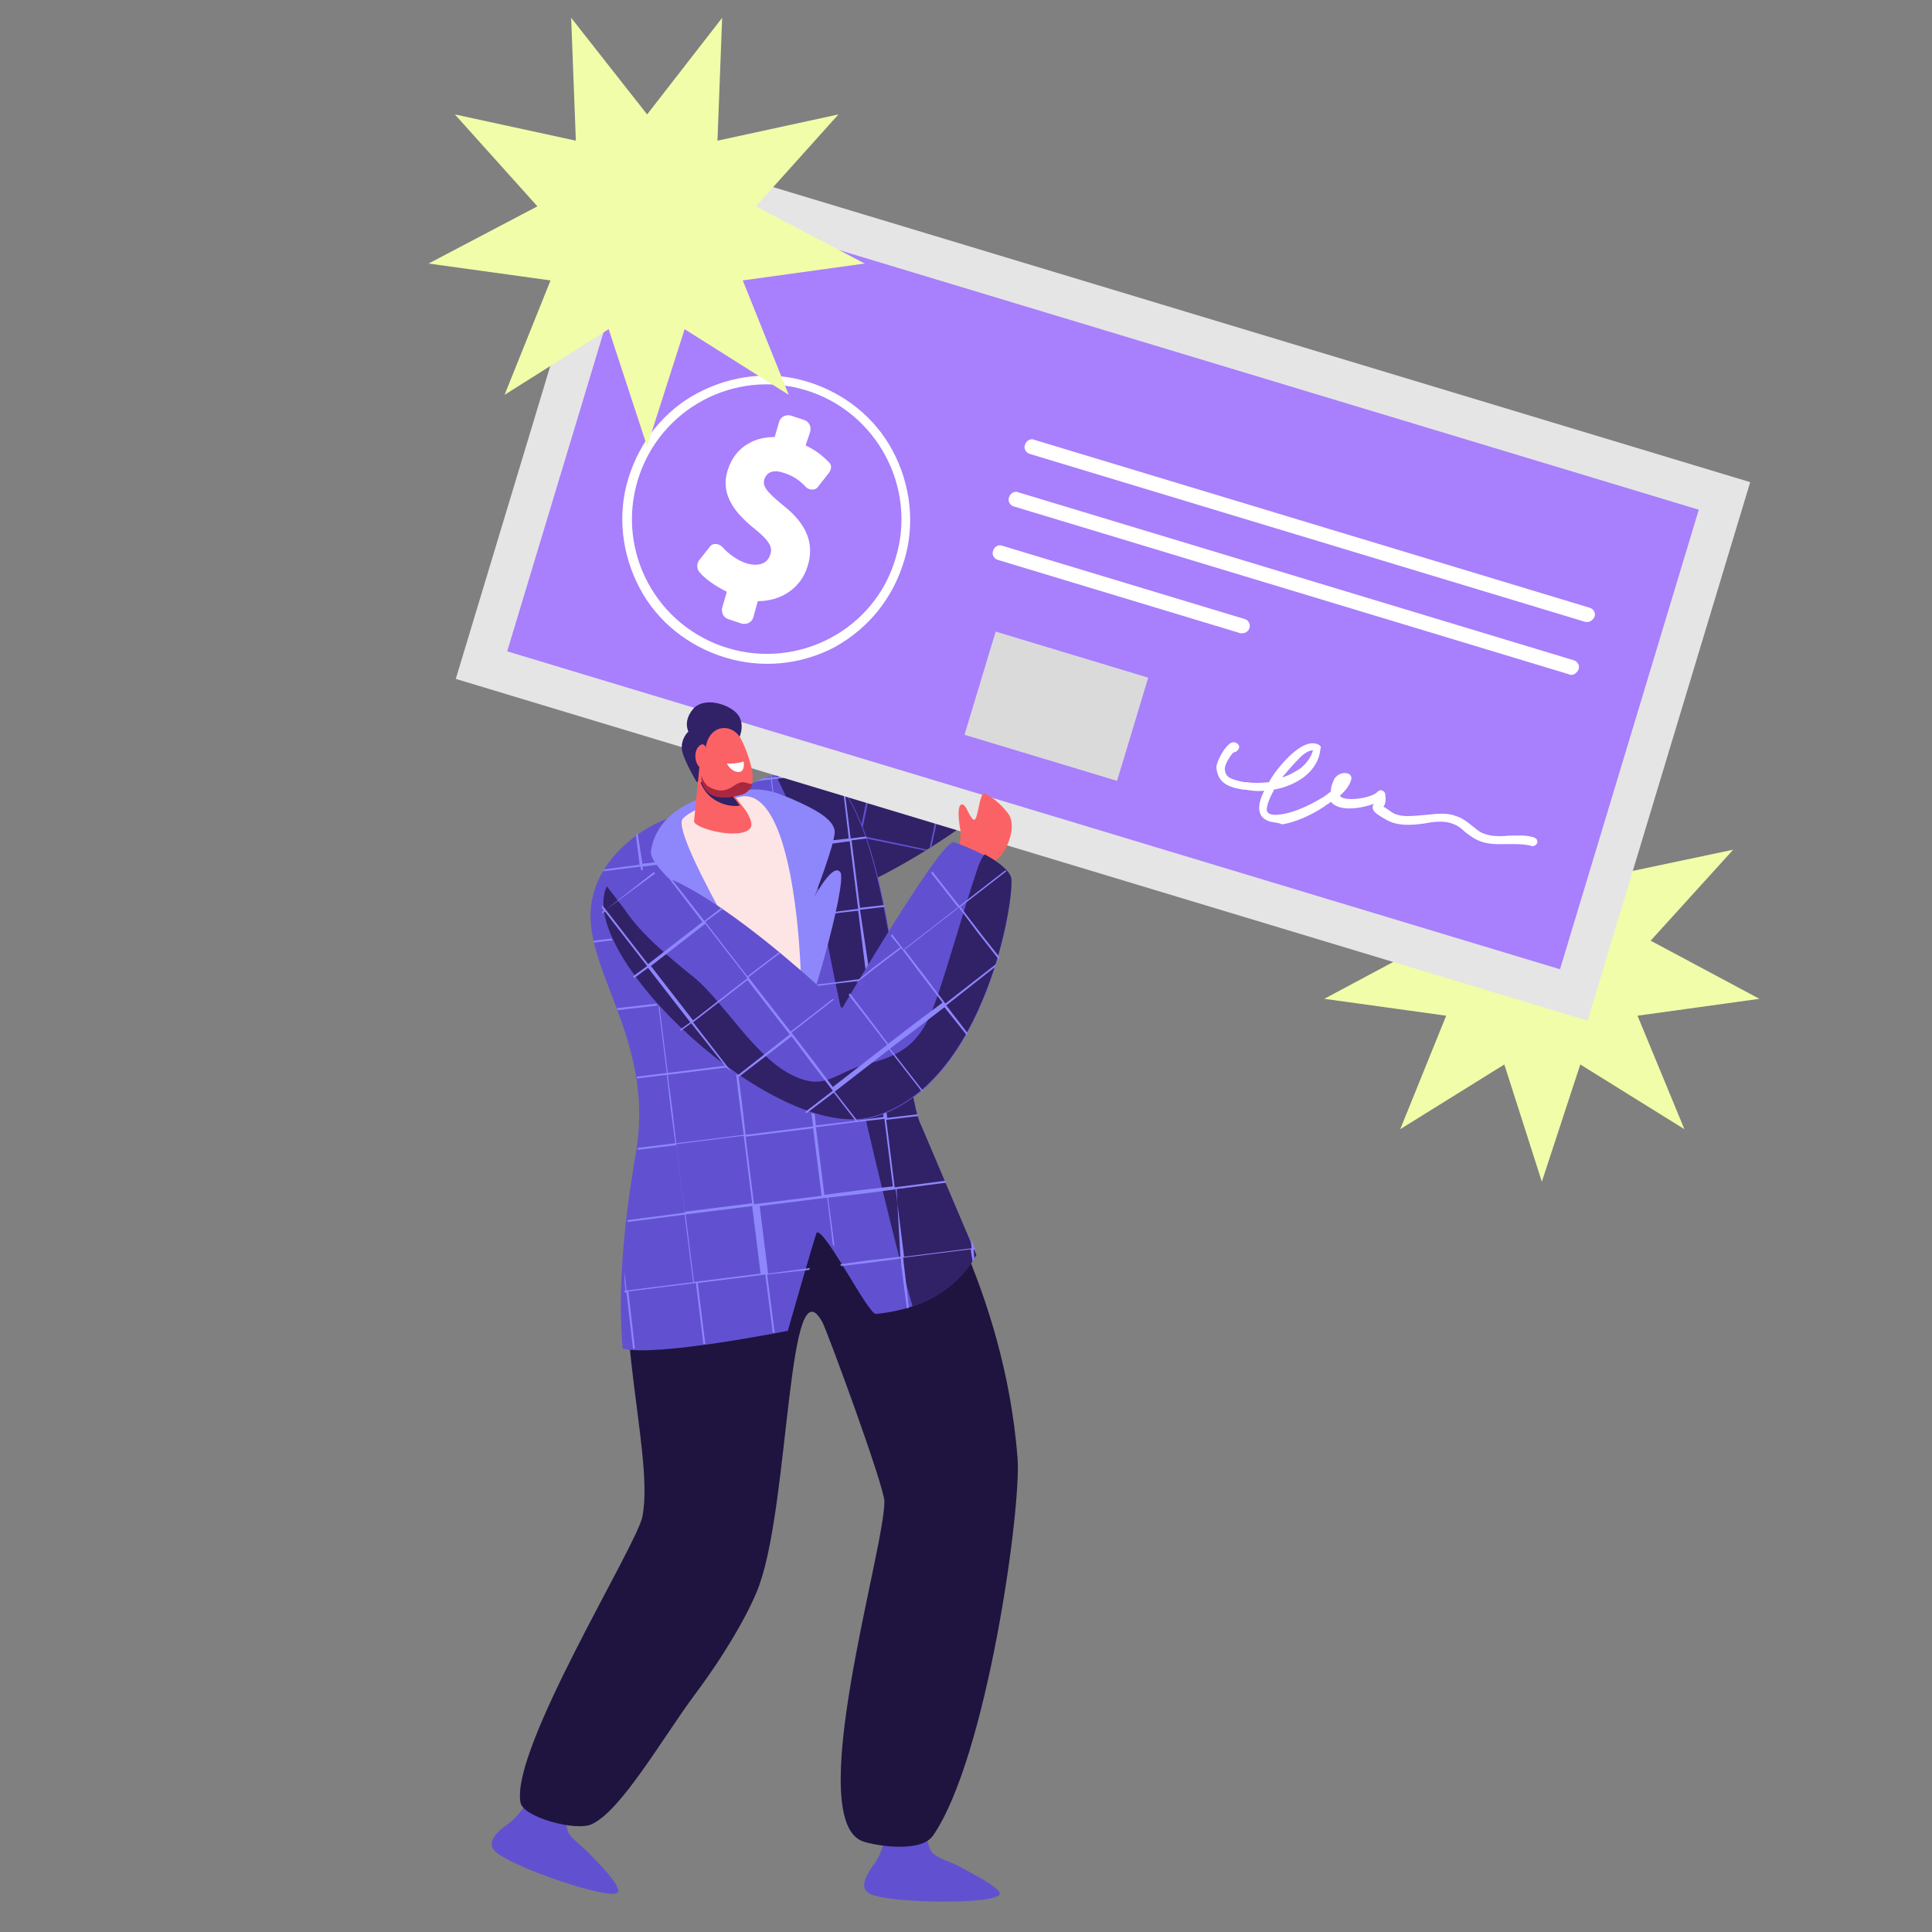 <?xml version="1.0" encoding="UTF-8"?> <!-- Generator: Adobe Illustrator 23.1.1, SVG Export Plug-In . SVG Version: 6.00 Build 0) --> <svg xmlns="http://www.w3.org/2000/svg" xmlns:xlink="http://www.w3.org/1999/xlink" id="Layer_1" x="0px" y="0px" viewBox="0 0 206 206" style="enable-background:new 0 0 206 206;" xml:space="preserve"><rect x="0" y="0" width="206" height="206" fill="#808080" stroke="none"/> <style type="text/css"> .st0{fill:#F1FDA8;} .st1{fill:#312167;} .st2{fill:#6151D0;} .st3{fill:#AA283F;} .st4{fill:#1E143F;} .st5{fill:#8E86FB;} .st6{fill:#E5E5E5;} .st7{fill:#FFFFFF;} .st8{clip-path:url(#SVGID_4_);fill:#DADADA;} .st9{fill:#FDE5E5;} .st10{fill:#FB6265;} .st11{fill:#2BC0AD;} .st12{fill:#22AA96;} .st13{fill:#6444BF;} .st14{fill:#F5B767;} .st15{fill:#E8A249;} .st16{fill:#FC668D;} .st17{fill:#FFF2FA;} .st18{fill:#C2255D;} .st19{fill:#80C7F9;} .st20{fill:#462460;} .st21{fill:#21CF89;} .st22{fill:#A87FFC;} .st23{fill:#FC8F90;} .st24{fill:#C3D8DA;} .st25{fill:#462BAA;} .st26{fill:#36B2E7;} .st27{fill:#4EA3BF;} .st28{fill:#B1C46C;} .st29{opacity:7.000000e-02;} .st30{fill:#E1EFF1;} .st31{fill:#FDC7C7;} .st32{fill:#FFEDED;} .st33{fill:#C4D99C;} .st34{fill-rule:evenodd;clip-rule:evenodd;fill:#A87FFC;} .st35{fill:#2CB1E9;} .st36{fill:#FFD0CF;} .st37{fill:#362A70;} .st38{fill:#140D33;} .st39{fill:#6A61D8;} .st40{fill:#00D087;} .st41{fill:#05965E;} .st42{fill:#89162F;} .st43{fill:#FF9891;} .st44{fill:#D66077;} .st45{fill:#E8B3B3;} .st46{fill:#AD263D;} .st47{fill:#311E69;} .st48{fill:#614CD4;} .st49{fill:#FF6161;} .st50{fill:#1EA2D1;} .st51{fill:#DFDFDF;} .st52{fill:#2D2D2D;} .st53{fill:#1E1240;} .st54{fill:#7753D4;} .st55{fill:#E2AAAA;} .st56{fill:#841E34;} .st57{fill:#FC6887;} .st58{fill:#EEEEEE;} .st59{clip-path:url(#SVGID_6_);} .st60{clip-path:url(#SVGID_10_);} .st61{fill:#E2B3B3;} </style> <polygon class="st0" points="164.4,90.6 172.5,80.2 172,93.3 184.8,90.6 176,100.3 187.6,106.5 174.6,108.3 179.6,120.4 168.5,113.5 164.4,126 160.4,113.5 149.3,120.4 154.2,108.3 141.2,106.5 152.8,100.3 144,90.6 156.8,93.3 156.3,80.2 "></polygon> <g> <path class="st1" d="M85.7,81.9c0,0,13.9-5.6,18.2-9.5c3-2.7,13.7-22.5,15.7-22.5s5.8,1.9,5.4,4c-0.2,1.3-6.3,18-15.6,28.4 c-5.4,6-18.9,13.8-22.1,13.4C84.2,95.3,85.7,81.9,85.7,81.9"></path> <path class="st2" d="M119.8,64.6l-0.6,3c-0.1,0.2-0.2,0.4-0.3,0.6l0.8-3.7l-7.1-1.5l-1.5,7.1l6.1,1.3c0,0.1-0.1,0.1-0.1,0.2l-6-1.3 l-0.8,3.7l-0.7,3.4l3.3,0.7c0,0.1-0.1,0.1-0.1,0.2l-3.2-0.7l-1.2,5.9c-0.1,0.1-0.2,0.2-0.2,0.2l1.3-6.1l-7.1-1.5l-1.5,7.1l6.4,1.3 c-0.1,0.1-0.1,0.1-0.2,0.2l-6.3-1.3l-1.5,7c-0.1,0-0.1,0.1-0.2,0.1l1.5-7.1L93.3,82l-1.5,7.1l7.1,1.5c-0.1,0-0.2,0.1-0.2,0.1 l-6.9-1.4L90.6,95c-0.1,0-0.1,0.1-0.2,0.1l1.2-5.8L85.4,88c0-0.1,0-0.1,0-0.2l6.2,1.3l1.5-7.1l-5-1.1c0.1,0,0.2-0.1,0.3-0.1l4.8,1 l0.7-3.5c0.1,0,0.1-0.1,0.2-0.1l-0.8,3.6l7.1,1.5l1.5-7.1l-2.8-0.6c0.1,0,0.2-0.1,0.2-0.1L102,76l0.5-2.4c0.1-0.1,0.1-0.1,0.2-0.2 l-0.5,2.6l7.1,1.5l0.8-3.7l0.7-3.4l-4.5-0.9c0-0.1,0.1-0.1,0.1-0.2l4.4,0.9l1.5-7.1l-1.7-0.4c0-0.1,0.1-0.1,0.1-0.2l1.7,0.3 l0.9-4.5c0.1-0.2,0.2-0.3,0.3-0.5l-1,5l7.1,1.5l1.5-7.1l-6.3-1.3c0-0.1,0.1-0.1,0.1-0.2l6.3,1.3l1.3-6.3c0.1,0,0.1,0.1,0.2,0.1 l-1.3,6.2l2.4,0.5c0,0.1,0,0.1-0.1,0.2l-2.3-0.5l-1.5,7.1l0.8,0.2c0,0.1-0.1,0.1-0.1,0.2L119.8,64.6z"></path> <path class="st3" d="M120.8,50.8c-0.1-0.4,0.1-1.7,0.4-2.3c0.5-1.3-0.1-1.7-0.3-2.2c-0.2-0.5,0.7-0.6,1.3,0.5 c0.4,0.7,0.1,1.6,0.6,1c0.5-0.6,0.8-5.2,1.8-3.4c0.1,0.3,0.5,1.4,0.5,1.4s0.4,0.9,0.4,1.6c0.1,1.1-0.6,2.8-1.7,4.2 C123.2,52.2,121.5,53.2,120.8,50.8"></path> <path class="st2" d="M93.3,198.6c0.9-1.3,1.1-2.7,1.2-3.9h4.4c0,0-0.3,1.5,0.4,2.7c0.3,0.5,1.3,0.9,2.6,1.4c2,1.1,4.6,2.4,4.7,3.1 c0.1,1.2-11.9,1.1-13.9,0C91.6,201.3,92.3,200,93.3,198.6"></path> <path class="st2" d="M54.4,194.3c1.2-1,1.9-2.2,2.4-3.3l4.1,1.4c0,0-0.8,1.3-0.4,2.7c0.1,0.6,0.9,1.2,2,2.2 c1.6,1.6,3.6,3.7,3.4,4.4c-0.2,1.2-11.7-2.7-13.2-4.4C51.9,196.3,53,195.3,54.4,194.3"></path> <path class="st4" d="M108.5,155.5c-1.4-18-10-31.1-12.9-36.9c-1.2-3.2-26.7,5.5-27.1,6.8c-4.5,12.5,1.4,29,0,36.3 c-0.6,3.1-14.1,24.8-13,30.5c0.3,1.6,6,3.1,7.6,2.3c3.1-1.4,7.5-9.1,10.9-13.7c3.9-5.2,6.3-9.8,7-11.9c3.2-9.1,3-34.7,6.7-27.9 c0.6,1.2,6.6,17.5,6.6,19.1c0,5.3-8.9,34.5-2.1,36.3c1.3,0.4,6,1.2,7.3-0.7C105.2,187.4,108.9,161,108.5,155.5"></path> <path class="st2" d="M63.2,95.6c0.9-4,4.8-7.4,8.8-8.6c0,0,0,0,0,0c5.6-2.1,12.2-5.9,15.1-5c8.1,2.5,8.8,31.3,10.9,37.5 c0.2,0.5,5.8,13.7,6.1,14.3c-1.6,2.8-4.7,5.7-10.7,6.3c-0.8,0.1-5.3-8.9-6.3-8.7c-0.1,0-3.1,10.5-3.1,10.5s-14,2.8-17.6,1.9 c-0.9-9.6,1.5-21,1.5-21.5C69.7,110.2,61.5,102.7,63.2,95.6"></path> <path class="st1" d="M87.7,97.3c0.8,6.2,6.9,32.6,9.6,42c3.5-1.2,5.6-3.3,6.8-5.5c-0.3-0.6-5.9-13.9-6.1-14.3 C95.8,113.3,95.1,84.4,87,82c-1-0.3-2.5,0-4.3,0.6C84.2,85.6,87,91.9,87.7,97.3"></path> <path class="st5" d="M79.9,84.2c1.1-0.1,2.3,0.1,3.3,0.5c0.5,0.2,1.1,0.4,1.7,0.7c1.8,0.8,4.2,2,4.1,3.4c-0.1,1.5-2.2,6.9-2.2,6.9 s2-3.8,2.8-2.7c0.8,1.1-3.6,16.5-4.4,16.9c-0.8,0.4-10.2-9.8-10.8-11.1c-0.5-1.2,1.8-0.9,1.8-0.9s-7-5.3-6.8-7.1 C69.6,89.2,70.9,84.7,79.9,84.2"></path> <path class="st5" d="M82.2,82.7l0,0.2L81.3,83c-0.2,0.1-0.5,0.2-0.7,0.3l1.6-0.2l0.9,7.2l-7.2,0.9l-0.7-5.6c-0.1,0-0.1,0.1-0.2,0.1 l0.7,5.5l-7.2,0.9L68,88.9c-0.1,0-0.1,0.1-0.2,0.1l0.4,3.2l-3.8,0.5c0,0.1-0.1,0.1-0.1,0.2l4-0.5l0.9,7.2l-5.9,0.7 c0,0.1,0,0.1,0,0.2l5.9-0.7l0.9,7.2l-4.3,0.5c0,0.1,0,0.1,0.1,0.2l4.3-0.5l0.9,7.2l-3.2,0.4c0,0.1,0,0.1,0,0.2l3.2-0.4l0.4,3.5 l0.5,3.8l-4,0.5c0,0.1,0,0.1,0,0.2l4.1-0.5l0.9,7.2l-6.1,0.8c0,0.1,0,0.1,0,0.2l6.2-0.8l0.9,7.2l-7.2,0.9l-0.2-2c0,0.4,0,0.8,0,1.1 l0.1,0.9l-0.1,0c0,0.1,0,0.1,0,0.2l0.2,0l0.7,6c0.1,0,0.1,0,0.2,0l-0.7-6.1l7.2-0.9l0.8,6.5c0.1,0,0.1,0,0.2,0l-0.8-6.5l7.2-0.9 l0.8,6.2c0.1,0,0.1,0,0.2,0l-0.8-6.2l4.5-0.5c0-0.1,0-0.1,0.1-0.2l-4.5,0.6l-0.9-7.2l7.2-0.9l0.6,5c0.1,0.1,0.2,0.2,0.2,0.3 l-0.7-5.3l3.5-0.4v0l3.8-0.5L96,134l-3.5,0.4l-2.9,0.4c0,0.1,0.1,0.1,0.1,0.2l2.5-0.3l3.8-0.5l0.7,5.3c0.1,0,0.1,0,0.2-0.1 l-0.6-5.3l7.2-0.9l0.2,1.3c0.1-0.1,0.1-0.2,0.2-0.2l-0.1-1.1l0.2,0c0-0.1,0-0.1-0.1-0.2l-0.1,0l0-0.3c-0.1-0.2-0.2-0.4-0.3-0.6 l0.1,1l-7.2,0.9l-0.9-7.2l5.4-0.7c0-0.1-0.1-0.1-0.1-0.2l-5.4,0.7l-0.9-7.2l3.4-0.4c0-0.1,0-0.1,0-0.2l-3.3,0.4l-0.4-3.5h0 l-0.5-3.8l3-0.4c0-0.1,0-0.1,0-0.2l-3,0.4l-0.9-7.2l2.9-0.4c0-0.1,0-0.1,0-0.2l-2.9,0.4L91.7,97l2.6-0.3c0-0.1,0-0.1,0-0.2 l-2.6,0.3l-0.9-7.2l1.6-0.2c0-0.1,0-0.1-0.1-0.2l-1.6,0.2l-0.6-4.8c-0.1-0.1-0.2-0.2-0.2-0.3l0.6,5.1l-3.5,0.4l-3.8,0.5l-0.9-7.2 l3.5-0.4v0l2.1-0.3c-0.1-0.1-0.2-0.1-0.3-0.2l-1.5,0.2l-3.8,0.5l0-0.3C82.3,82.7,82.2,82.7,82.2,82.7 M91.5,96.9l-3.8,0.5l-3.5,0.4 l-0.9-7.2l3.5-0.4v0l3.8-0.5L91.5,96.9z M79.1,117.5l-0.5-3.8l7.2-0.9l0.4,3.5l0.5,3.8l-7.2,0.9L79.1,117.5z M78.6,113.5l-0.9-7.2 l7.2-0.9l0.9,7.2L78.6,113.5z M77.7,106.1l-0.9-7.2l7.2-0.9l0.9,7.2L77.7,106.1z M92.4,104.3l-3.8,0.5l-3.5,0.4l-0.9-7.2l3.8-0.5v0 l3.5-0.4L92.4,104.3z M93.3,111.7l-3.5,0.4l-3.8,0.5l-0.9-7.2l3.8-0.5l3.5-0.4L93.3,111.7z M94.2,119.1l-3.8,0.5L87,120l-0.4-3.5 l-0.5-3.8l3.5-0.4l3.8-0.5l0.4,3.5L94.2,119.1z M87,120.2l3.8-0.5l3.5-0.4l0.9,7.2l-3.5,0.4l-3.8,0.5L87,120.2z M80.4,128.4 l-0.9-7.2l7.2-0.9l0.9,7.2L80.4,128.4z M73,129.5l7.2-0.9l0.9,7.2l-7.2,0.9L73,129.5z M72.1,122l7.2-0.9l0.9,7.2l-7.2,0.9L72.1,122 z M71.2,114.6l7.2-0.9l0.4,3.5l0.5,3.8l-7.2,0.9l-0.4-3.5h0L71.2,114.6z M70.3,107.2l7.2-0.9l0.9,7.2l-7.2,0.9L70.3,107.2z M69.4,99.8l7.2-0.9l0.9,7.2l-7.2,0.9L69.4,99.8z M76.6,98.7l-7.2,0.9l-0.9-7.2l7.2-0.9L76.6,98.7z M83.1,90.5l0.9,7.2l-7.2,0.9 l-0.9-7.2L83.1,90.5z"></path> <rect x="87.6" y="-1.2" transform="matrix(0.289 -0.957 0.957 0.289 24.43 156.567)" class="st6" width="60" height="126.1"></rect> </g> <g> <defs> <rect id="SVGID_1_" x="92" y="3.2" transform="matrix(0.289 -0.957 0.957 0.289 24.429 156.566)" width="51.2" height="117.3"></rect> </defs> <use xlink:href="#SVGID_1_" style="overflow:visible;fill:#A87FFC;"></use> <clipPath id="SVGID_2_"> <use xlink:href="#SVGID_1_" style="overflow:visible;"></use> </clipPath> </g> <path class="st7" d="M77.3,70.1c-3.9-1.2-7.2-3.8-9.1-7.4c-1.9-3.6-2.4-7.8-1.2-11.7c1.2-3.9,3.8-7.2,7.4-9.1 c3.6-1.9,7.8-2.4,11.7-1.2c3.9,1.2,7.2,3.8,9.1,7.4s2.4,7.8,1.2,11.7C95.2,63.8,92.6,67,89,69C85.4,70.9,81.2,71.3,77.3,70.1 M85.9,41.6c-7.6-2.3-15.6,2-17.9,9.6c-2.3,7.6,2,15.6,9.6,17.9c7.6,2.3,15.7-2,17.9-9.6C97.8,52,93.5,43.9,85.9,41.6"></path> <path class="st7" d="M169,66.3l-59.2-17.9c-0.4-0.1-0.7-0.6-0.5-1c0.1-0.4,0.6-0.7,1-0.5l59.2,17.9c0.4,0.1,0.7,0.6,0.5,1 C169.8,66.2,169.4,66.4,169,66.3"></path> <path class="st7" d="M167.3,71.9l-59.2-17.9c-0.4-0.1-0.7-0.6-0.5-1c0.1-0.4,0.6-0.7,1-0.5l59.2,17.9c0.4,0.1,0.7,0.6,0.5,1 C168.1,71.8,167.7,72.1,167.3,71.9"></path> <path class="st7" d="M132.2,67.5l-25.8-7.8c-0.4-0.1-0.7-0.6-0.5-1c0.1-0.4,0.6-0.7,1-0.5l25.8,7.8c0.4,0.1,0.7,0.6,0.5,1 C133.1,67.4,132.6,67.6,132.2,67.5"></path> <path class="st7" d="M83.4,53.8c-1.8-1.5-2.1-2-1.9-2.7c0.1-0.3,0.5-1.2,2-0.7c1.4,0.4,2.1,1.2,2.4,1.5c0.2,0.2,0.4,0.3,0.7,0.3 c0.3,0,0.5-0.1,0.7-0.4l1.1-1.4c0.3-0.4,0.3-0.9-0.1-1.2c-0.7-0.7-1.5-1.3-2.4-1.7l0.5-1.5c0.1-0.5-0.1-1-0.6-1.2l-1.5-0.5 c-0.5-0.1-1,0.1-1.2,0.6l-0.5,1.7c-1,0-2,0.2-2.8,0.7c-1.1,0.6-1.8,1.6-2.2,2.8c-0.9,2.8,1,4.8,3,6.4c1.6,1.3,1.8,2,1.5,2.7 c-0.3,0.9-1.2,1.2-2.4,0.9c-1-0.3-2-1-2.7-1.8c-0.2-0.2-0.5-0.3-0.7-0.3c-0.3,0-0.5,0.1-0.7,0.4l-1.1,1.4c-0.2,0.3-0.2,0.8,0,1.1 c0.6,0.8,1.8,1.6,3,2.2L77,64.8c-0.1,0.5,0.1,1,0.6,1.2l1.5,0.5c0.5,0.1,1-0.1,1.2-0.6l0.5-1.8c2.5,0,4.6-1.4,5.3-3.7 C87.1,57.3,85.2,55.2,83.4,53.8"></path> <path class="st7" d="M135.4,87.6c-0.6-0.2-0.9-0.5-1-0.8c-0.3-0.6-0.1-1.5,0.4-2.5c-0.7,0.1-1.4,0-2-0.1c-0.1,0-0.2,0-0.2,0 c-1.2-0.2-2.8-0.5-2.9-2.4c0-0.5,0.7-1.9,1.3-2.4c0.3-0.3,0.6-0.3,0.8-0.2c0.2,0.1,0.4,0.3,0.3,0.6c-0.1,0.2-0.3,0.4-0.5,0.4 c-0.3,0.1-1,1.3-1,1.7c0,1,0.6,1.2,2.1,1.5c0.1,0,0.2,0,0.2,0c0.7,0.1,1.5,0.1,2.4,0c0.6-1.1,1.5-2.1,2.2-2.8 c1.3-1.2,2.3-1.6,3.1-1.2c0.2,0.1,0.3,0.3,0.2,0.4c-0.1,1.2-0.7,2.2-1.7,3c-0.9,0.7-2.1,1.2-3.3,1.4c0,0,0,0,0,0.1 c-0.7,1.3-0.8,2-0.7,2.2c0.2,0.5,1.1,0.4,1.7,0.3c1.2-0.2,2.8-0.9,4.1-1.7c0.4-0.2,0.7-0.5,1-0.7c0-0.5,0.2-1,0.4-1.4 c0.4-0.5,0.9-0.7,1.5-0.5c0.2,0.1,0.3,0.3,0.3,0.5c-0.1,0.6-0.6,1.3-1.2,1.8c0,0,0,0.1,0,0.1c0.2,0.2,0.6,0.3,1.2,0.3 c1.2,0,2.5-0.4,2.8-0.8c0.1-0.1,0.3-0.2,0.5-0.1h0c0.2,0.1,0.3,0.2,0.3,0.4c0.1,0.7,0,1.1-0.2,1.3c0.2,0.1,0.6,0.4,0.9,0.6 c0.9,0.6,2.2,0.4,3.5,0.3c1.1-0.1,2.3-0.3,3.3,0.1c0.7,0.2,1.2,0.6,1.7,1c0.4,0.3,0.7,0.6,1.1,0.8c0.9,0.4,1.9,0.4,2.9,0.3 c0.9,0,1.8-0.1,2.7,0.2c0.2,0.1,0.4,0.3,0.3,0.6c-0.1,0.2-0.4,0.4-0.6,0.3c-0.7-0.2-1.5-0.2-2.4-0.2c-1.1,0-2.2,0.1-3.3-0.4 c-0.5-0.2-1-0.6-1.4-0.9c-0.4-0.4-0.8-0.7-1.4-0.9c-0.8-0.3-1.9-0.2-2.9,0c-1.4,0.2-2.9,0.3-4.1-0.4c-0.7-0.4-1-0.6-1.2-0.8 c-0.4-0.4-0.2-0.8-0.1-0.9c0,0,0,0,0,0c-0.8,0.3-1.8,0.5-2.6,0.5c-0.6,0-1.4-0.1-1.9-0.6c0,0,0-0.1-0.1-0.1 c-0.2,0.2-0.5,0.3-0.7,0.5c-1.5,1-3.2,1.7-4.5,1.9C136.3,87.7,135.8,87.7,135.4,87.6 M140,80c-0.4,0-1,0.3-1.7,1.1 c-0.5,0.5-1.1,1.2-1.6,1.8c0.7-0.2,1.4-0.6,2-1C139.4,81.3,139.8,80.7,140,80"></path> <g> <g> <defs> <rect id="SVGID_3_" x="101.1" y="66.8" width="23.3" height="17"></rect> </defs> <clipPath id="SVGID_4_"> <use xlink:href="#SVGID_3_" style="overflow:visible;"></use> </clipPath> <rect x="107" y="64.9" transform="matrix(0.289 -0.957 0.957 0.289 7.989 161.441)" class="st8" width="11.5" height="20.9"></rect> </g> </g> <path class="st9" d="M79.2,84.9c0,0-4.9,0.8-6.4,2.4c-1.5,1.7,11.2,22.2,12.2,24C85.9,113.2,86.1,84.3,79.2,84.9"></path> <path class="st1" d="M78.8,78.7c0,0,0.8-1.6-0.3-2.7c-1-1-3.5-1.7-4.6-0.4s-0.5,2.4-0.5,2.4s-0.8,0.7-0.7,1.9 c0.2,1.2,1.6,3.5,1.6,3.5S78.9,80.7,78.8,78.7"></path> <path class="st10" d="M74.6,81.5L74,87.6c0.2,0.8,5,2,6,0.7c0.3-0.4,0-1.1-0.5-1.9l-3.1-4L74.6,81.5z"></path> <path class="st1" d="M76.9,83.3c-0.9,0-2.2,0.1-2.2,0.1s0.4,1.4,1.9,2.1c0.8,0.4,1.6,0.5,2.3,0.4L76.9,83.3z"></path> <path class="st10" d="M75.3,79.4l-0.5,3.3c-0.1,1.1,0.7,2.1,1.9,2.2c0.9,0.1,1.4,0,2.5-0.3c0.9-0.3,1.2-1.2,1-2.4 c-0.3-1.5-0.9-2.9-1.3-3.6C77.9,77.1,75.8,77.3,75.3,79.4"></path> <path class="st7" d="M77.5,81.4c0,0,0.8,0.1,1.8-0.2c0,0,0.1,0.7-0.2,1C78.7,82.5,77.9,82.2,77.5,81.4"></path> <path class="st3" d="M79.2,83.4c-1,0-1.6,1.6-3.6,0.5c-0.4-0.2-0.7-0.8-0.8-1.2l0,0.1c-0.1,1.1,0.7,2.1,1.9,2.2 c0.9,0.1,1.4,0,2.5-0.3c0.5-0.2,0.9-0.6,1-1.1C79.9,83.6,79.5,83.4,79.2,83.4"></path> <path class="st10" d="M75.6,80.7c-0.1-0.2-0.1-0.4-0.2-0.6c-0.1-0.4-0.3-1-0.8-0.6c-0.8,0.6-0.5,2.5,0.5,2.5 C75.9,82,75.8,81.2,75.6,80.7"></path> <path class="st10" d="M102.3,90c0,0,0.2-0.8,0.1-1.5c-0.1-0.5-0.5-3,0.3-2.7c0.4,0.2,0.6,1.2,1.1,1.6c0.5,0.3,0.6-3,1.2-2.8 c0.5,0.2,1.8,1.1,2.6,2.3c0.3,0.5,0.6,1.8-0.5,3.8S102.2,93.4,102.3,90"></path> <path class="st2" d="M65.4,93.5c5.1-4.8,24.4,14,24.4,14s10.6-18.1,11.9-17.7c1.3,0.4,5.6,2.2,6.1,3.8s-2.6,22.3-14.9,25.6 C81.9,122,58.9,99.7,65.4,93.5"></path> <path class="st1" d="M66.7,97.1c1.6,2.4,4.3,4.7,7.4,7.2c3,2.5,6.3,8.2,10.1,10.2s4.6-0.1,8.4-1.1c3.8-0.9,5.4-2.5,6.6-5.2 c1.2-2.7,3.7-11.8,5.1-15.8c0.2-0.5,0.4-1,0.7-1.3c1.3,0.7,2.5,1.6,2.8,2.4c0.5,1.6-2.6,22.3-14.9,25.6 c-10.3,2.7-31.6-17.3-28.2-24.6C65.4,95.4,66.1,96.3,66.7,97.1"></path> <path class="st5" d="M69.9,93.1c-0.1,0-0.1,0-0.2-0.1L64.6,97l-0.4-0.5c0,0.1,0,0.2,0,0.3l0.2,0.3l-0.2,0.1c0,0.1,0,0.1,0,0.2 l0.3-0.2l4.5,5.8l-1.5,1.1c0,0.1,0.1,0.1,0.1,0.2l1.5-1.1l4.5,5.8l-1.1,0.8c0,0,0.1,0.1,0.1,0.1l1.1-0.8l3.8,4.8 c0.2,0.1,0.4,0.3,0.5,0.4l-4.1-5.3l5.8-4.5l4.5,5.8l-5.6,4.4c0.1,0,0.1,0.1,0.2,0.1l5.6-4.3l2.1,2.8l2.3,3l-3,2.3 c0.1,0,0.1,0,0.2,0.1l2.9-2.2l2.4,3.1c0.1,0,0.1,0,0.2,0l-2.5-3.2l5.8-4.5l3.5,4.5c0,0,0.1-0.1,0.1-0.1l-3.5-4.5l2.8-2.1l3-2.3 l2.4,3c0-0.1,0.1-0.1,0.1-0.2l-2.3-3l5.2-4.1c0-0.1,0.1-0.2,0.1-0.3l-5.4,4.2l-2.1-2.8l-2.3-3l5.8-4.5l2.1,2.8h0l2.2,2.8 c0-0.1,0-0.1,0.1-0.2l-1.9-2.4l-2.3-3l4.9-3.8c0,0-0.1-0.1-0.1-0.1l-4.9,3.8l-2.9-3.7c0,0.1-0.1,0.1-0.1,0.2l2.9,3.7l-5.8,4.5 l-1.3-1.7l-0.1,0.2L96,101l-2.8,2.1l-1.6,1.3c-0.1,0.2-0.2,0.3-0.3,0.4l1.8-1.4l3-2.3l2.1,2.8v0l2.3,3l-2.8,2.1l-3,2.3l-2.1-2.8 l-2-2.6c0,0.1-0.1,0.1-0.1,0.2l1.8,2.3l2.3,3l-5.8,4.5l-2.1-2.8l-2.3-3l4.5-3.5c0,0-0.1-0.1-0.1-0.1l-4.5,3.5l-4.5-5.8l3.4-2.6 c0,0-0.1-0.1-0.1-0.1l-3.4,2.6l-4.5-5.8l1.9-1.4c-0.1,0-0.1-0.1-0.2-0.1l-1.8,1.4l-3.5-4.5c-0.1-0.1-0.2-0.1-0.4-0.2l3.7,4.8 l-5.8,4.5l-4.5-5.8L69.9,93.1z M69.4,103l5.8-4.5l4.5,5.8l-5.8,4.5L69.4,103z"></path> <polygon class="st0" points="69,12.2 77,1.9 76.5,15 89.4,12.2 80.6,22 92.2,28.1 79.2,29.9 84.1,42.1 73,35.1 69,47.6 64.9,35.1 53.8,42.1 58.7,29.9 45.7,28.1 57.3,22 48.5,12.2 61.4,15 60.9,1.9 "></polygon> </svg> 